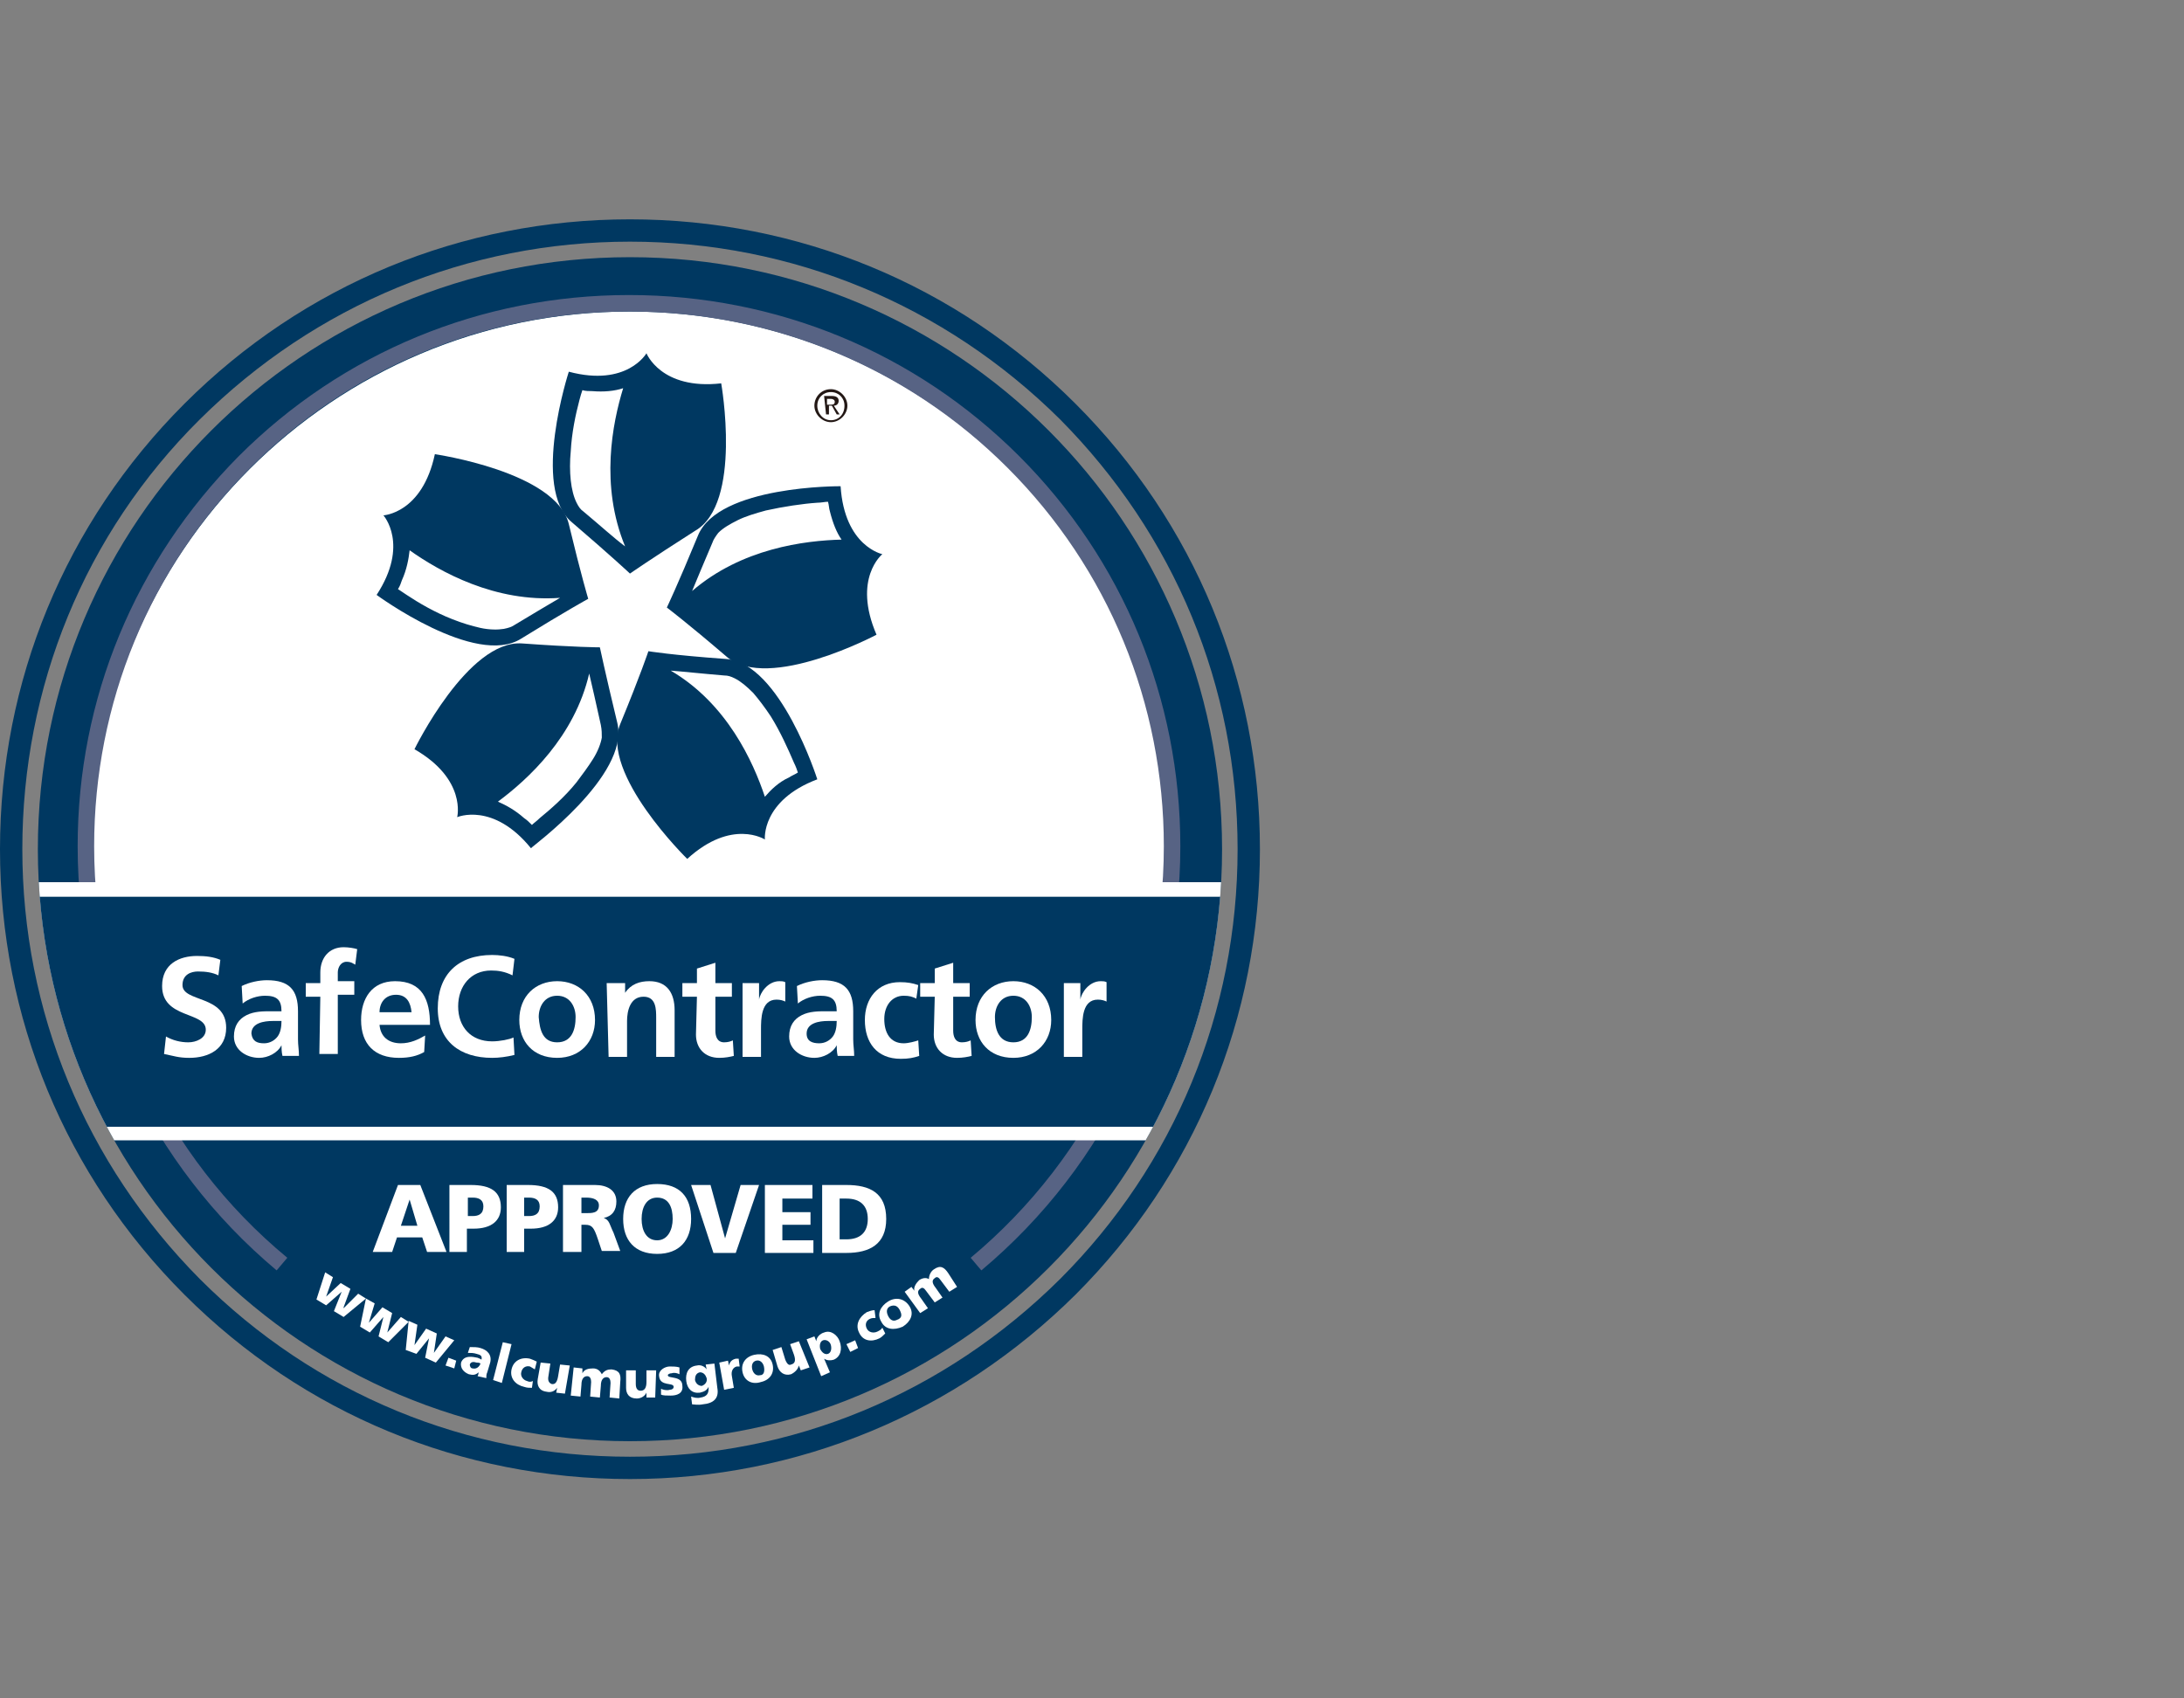 <?xml version="1.0" encoding="utf-8"?>
<!-- Generator: Adobe Illustrator 27.4.0, SVG Export Plug-In . SVG Version: 6.00 Build 0)  -->
<svg version="1.1" id="Layer_1" xmlns="http://www.w3.org/2000/svg" xmlns:xlink="http://www.w3.org/1999/xlink" x="0px" y="0px"
	 width="225px" height="175px" viewBox="0 0 225 175" style="enable-background:new 0 0 225 175;" xml:space="preserve">
<rect x="0" y="0" width="225" height="175" fill="#808080" stroke="none"/>
<style type="text/css">
	.st0{fill:#003861;}
	.st1{fill:#FFFFFF;}
	.st2{fill:#576384;}
	.st3{clip-path:url(#SVGID_00000068675371267457871980000011851457435188805532_);fill:#FFFFFF;}
	.st4{clip-path:url(#SVGID_00000103984631229447253790000008507848986366518931_);fill:#003861;}
	.st5{fill:#231815;}
</style>
<g>
	<path class="st0" d="M64.9,148.5c-33.7,0-61-27.3-61-61s27.3-61,61-61s61,27.3,61,61S98.6,148.5,64.9,148.5"/>
	<path class="st1" d="M64.9,32.1c-30.6,0-55.4,24.8-55.4,55.4c0,5,0.7,9.8,1.9,14.4h107c1.2-4.6,1.9-9.4,1.9-14.4
		C120.3,56.9,95.5,32.1,64.9,32.1"/>
	<path class="st2" d="M28.5,130.9C15.5,120,8,104.1,8,87.2C8,72,13.9,57.8,24.6,47c10.7-10.7,25-16.6,40.2-16.6S94.3,36.3,105,47
		s16.6,25,16.6,40.2c0,16.9-7.5,32.8-20.5,43.7l-1.1-1.3c12.6-10.5,19.9-26,19.9-42.4c0-14.7-5.7-28.6-16.1-39
		c-10.4-10.4-24.3-16.1-39-16.1s-28.6,5.7-39,16.1S9.7,72.5,9.7,87.2c0,16.4,7.2,31.9,19.9,42.4L28.5,130.9"/>
	<g>
		<g>
			<g>
				<defs>
					<path id="SVGID_1_" d="M125.9,87.5c0,33.7-27.3,61-61,61s-61-27.3-61-61s27.3-61,61-61S125.9,53.8,125.9,87.5"/>
				</defs>
				<clipPath id="SVGID_00000073708836820151193710000008562872968701846462_">
					<use xlink:href="#SVGID_1_"  style="overflow:visible;"/>
				</clipPath>
				
					<rect x="3.9" y="90.9" style="clip-path:url(#SVGID_00000073708836820151193710000008562872968701846462_);fill:#FFFFFF;" width="121.9" height="26.6"/>
			</g>
		</g>
		<g>
			<g>
				<defs>
					<path id="SVGID_00000049934087842314383310000004864850765407316121_" d="M125.9,87.5c0,33.7-27.3,61-61,61s-61-27.3-61-61
						s27.3-61,61-61S125.9,53.8,125.9,87.5"/>
				</defs>
				<clipPath id="SVGID_00000039116418509604035550000012772273036843878063_">
					<use xlink:href="#SVGID_00000049934087842314383310000004864850765407316121_"  style="overflow:visible;"/>
				</clipPath>
				
					<rect x="3.9" y="92.4" style="clip-path:url(#SVGID_00000039116418509604035550000012772273036843878063_);fill:#003861;" width="121.9" height="23.7"/>
			</g>
		</g>
	</g>
	<path class="st1" d="M22.5,100.5c-0.6-0.3-1.3-0.4-2.1-0.4c-0.7,0-1.6,0.3-1.6,1.4c0,1.8,4.5,1,4.5,4.4c0,2.2-1.8,3.1-3.8,3.1
		c-1.1,0-1.6-0.2-2.6-0.4l0.2-1.8c0.7,0.4,1.5,0.6,2.3,0.6s1.8-0.4,1.8-1.3c0-1.9-4.5-1.1-4.5-4.5c0-2.3,1.8-3.1,3.6-3.1
		c0.9,0,1.7,0.1,2.4,0.4L22.5,100.5"/>
	<path class="st1" d="M24.9,101.6c0.8-0.4,1.8-0.6,2.6-0.6c2.3,0,3.2,1,3.2,3.2v1c0,0.8,0,1.3,0,1.9s0.1,1.1,0.1,1.7h-1.7
		c-0.1-0.4-0.1-0.9-0.1-1.1l0,0c-0.4,0.8-1.4,1.3-2.3,1.3c-1.3,0-2.6-0.8-2.6-2.2c0-1.1,0.5-1.8,1.3-2.2s1.7-0.4,2.5-0.4H29
		c0-1.2-0.5-1.6-1.7-1.6c-0.8,0-1.7,0.3-2.3,0.8L24.9,101.6 M27.2,107.5c0.6,0,1.1-0.3,1.4-0.7c0.3-0.4,0.4-1,0.4-1.6h-0.9
		c-0.9,0-2.2,0.2-2.2,1.3C26,107.3,26.5,107.5,27.2,107.5z"/>
	<path class="st1" d="M33,102.7h-1.5v-1.4H33v-1.1c0-1.5,0.9-2.6,2.4-2.6c0.5,0,1.1,0.1,1.4,0.2l-0.2,1.6c-0.2-0.1-0.4-0.3-0.9-0.3
		c-0.6,0-0.9,0.6-0.9,1.1v0.9h1.7v1.4h-1.7v6.1h-1.9L33,102.7"/>
	<path class="st1" d="M43.7,108.4c-0.7,0.4-1.5,0.6-2.6,0.6c-2.5,0-3.9-1.4-3.9-3.9c0-2.2,1.1-4,3.5-4c2.8,0,3.6,1.9,3.6,4.5h-5.2
		c0.1,1.2,0.9,1.9,2.2,1.9c1,0,1.8-0.4,2.5-0.8L43.7,108.4 M42.4,104.3c-0.1-1-0.5-1.8-1.6-1.8s-1.7,0.8-1.7,1.8H42.4z"/>
	<path class="st1" d="M53,108.7c-0.8,0.2-1.6,0.3-2.3,0.3c-3.3,0-5.6-1.7-5.6-5.1c0-3.5,2.1-5.5,5.6-5.5c0.7,0,1.6,0.1,2.3,0.4
		l-0.2,1.7c-0.8-0.4-1.5-0.5-2.2-0.5c-2.1,0-3.4,1.6-3.4,3.7s1.3,3.6,3.5,3.6c0.8,0,1.8-0.2,2.2-0.4L53,108.7"/>
	<path class="st1" d="M57.4,101.1c2.2,0,3.9,1.5,3.9,4c0,2.2-1.5,3.9-3.9,3.9c-2.5,0-3.9-1.7-3.9-3.9
		C53.5,102.6,55.2,101.1,57.4,101.1 M57.4,107.4c1.5,0,1.9-1.3,1.9-2.6c0-1.1-0.6-2.2-1.9-2.2s-1.9,1.1-1.9,2.2
		C55.6,106.1,55.9,107.4,57.4,107.4z"/>
	<path class="st1" d="M62.5,101.3h1.9v1l0,0c0.6-0.9,1.5-1.2,2.5-1.2c1.8,0,2.6,1.2,2.6,3v4.8h-1.9v-4c0-0.9,0-2.2-1.3-2.2
		c-1.4,0-1.7,1.5-1.7,2.5v3.7h-1.9L62.5,101.3"/>
	<path class="st1" d="M71.8,102.7h-1.5v-1.4h1.5v-1.5l1.9-0.6v2.1h1.7v1.4h-1.7v3.5c0,0.6,0.2,1.2,0.9,1.2c0.4,0,0.7-0.1,0.9-0.2
		l0.1,1.6c-0.4,0.1-0.9,0.2-1.5,0.2c-1.5,0-2.4-1-2.4-2.4L71.8,102.7"/>
	<path class="st1" d="M76.5,101.3h1.7v1.7l0,0c0.1-0.7,0.9-1.9,2.1-1.9c0.2,0,0.4,0,0.6,0.1v2c-0.2-0.1-0.5-0.2-0.9-0.2
		c-1.6,0-1.6,2-1.6,3.1v2.8h-1.9V101.3"/>
	<path class="st1" d="M82.1,101.6c0.8-0.4,1.8-0.6,2.6-0.6c2.3,0,3.2,1,3.2,3.2v1c0,0.8,0,1.3,0,1.9s0.1,1.1,0.1,1.7h-1.7
		c-0.1-0.4-0.1-0.9-0.1-1.1l0,0c-0.4,0.8-1.4,1.3-2.3,1.3c-1.3,0-2.6-0.8-2.6-2.2c0-1.1,0.5-1.8,1.3-2.2c0.8-0.4,1.7-0.4,2.5-0.4
		h1.1c0-1.2-0.5-1.6-1.7-1.6c-0.8,0-1.7,0.3-2.3,0.8L82.1,101.6 M84.4,107.5c0.6,0,1.1-0.3,1.4-0.7c0.3-0.4,0.4-1,0.4-1.6h-0.9
		c-0.9,0-2.2,0.2-2.2,1.3C83.1,107.3,83.7,107.5,84.4,107.5z"/>
	<path class="st1" d="M94.4,102.9c-0.4-0.2-0.7-0.3-1.3-0.3c-1.2,0-2,1-2,2.4s0.6,2.5,2,2.5c0.5,0,1.2-0.2,1.5-0.3l0.1,1.6
		c-0.6,0.2-1.1,0.3-1.9,0.3c-2.5,0-3.7-1.7-3.7-4c0-2.2,1.3-3.9,3.6-3.9c0.8,0,1.3,0.1,1.9,0.3L94.4,102.9"/>
	<path class="st1" d="M96.3,102.7h-1.5v-1.4h1.5v-1.5l1.9-0.6v2.1h1.7v1.4h-1.7v3.5c0,0.6,0.2,1.2,0.9,1.2c0.4,0,0.7-0.1,0.9-0.2
		l0.1,1.6c-0.4,0.1-0.9,0.2-1.5,0.2c-1.5,0-2.4-1-2.4-2.4L96.3,102.7"/>
	<path class="st1" d="M104.4,101.1c2.2,0,3.9,1.5,3.9,4c0,2.2-1.5,3.9-3.9,3.9c-2.5,0-3.9-1.7-3.9-3.9
		C100.5,102.6,102.2,101.1,104.4,101.1 M104.4,107.4c1.5,0,1.9-1.3,1.9-2.6c0-1.1-0.6-2.2-1.9-2.2c-1.3,0-1.9,1.1-1.9,2.2
		C102.5,106.1,102.9,107.4,104.4,107.4z"/>
	<path class="st1" d="M109.6,101.3h1.7v1.7l0,0c0.1-0.7,0.9-1.9,2.1-1.9c0.2,0,0.4,0,0.6,0.1v2c-0.2-0.1-0.5-0.2-0.9-0.2
		c-1.6,0-1.6,2-1.6,3.1v2.8h-1.9L109.6,101.3"/>
	<polyline class="st1" points="33.5,131.1 34.3,131.6 33.6,133.6 33.6,133.6 35.1,132.2 36.1,132.8 35.4,134.7 35.4,134.8 
		36.9,133.3 37.7,133.8 35.4,135.7 34.4,135.1 35.2,133.1 35.2,133.1 33.6,134.5 32.6,133.9 33.5,131.1 	"/>
	<polyline class="st1" points="37.7,133.8 38.6,134.3 38,136.3 38,136.3 39.4,134.7 40.4,135.3 39.9,137.3 39.9,137.3 41.3,135.7 
		42.1,136.2 40,138.3 39,137.7 39.5,135.7 39.5,135.7 38.1,137.3 37.1,136.7 37.7,133.8 	"/>
	<polyline class="st1" points="42.1,136.1 43,136.5 42.7,138.6 42.7,138.6 43.9,136.9 45,137.4 44.7,139.4 44.7,139.4 45.9,137.7 
		46.8,138.1 44.9,140.4 43.8,139.9 44.2,137.9 44.2,137.9 42.9,139.5 41.8,139.1 42.1,136.1 	"/>
	<polyline class="st1" points="46.2,139.9 47,140.2 46.8,141 45.9,140.7 46.2,139.9 	"/>
	<path class="st1" d="M49.2,141.8c0.1-0.2,0.1-0.3,0.1-0.4l0,0c-0.3,0.3-0.6,0.3-1,0.2c-0.5-0.2-0.9-0.6-0.8-1.2
		c0.3-0.8,1.2-0.6,1.7-0.5c0.2,0.1,0.3,0.1,0.4,0.2c0.1-0.4-0.1-0.5-0.5-0.6c-0.3-0.1-0.6-0.1-0.9-0.1l0.2-0.6c0.4,0,0.8,0,1.1,0.1
		c0.7,0.2,1.2,0.7,1,1.5l-0.3,1c-0.1,0.2-0.1,0.4-0.1,0.6L49.2,141.8 M48.7,141c0.4,0.1,0.7-0.2,0.8-0.5c-0.1-0.1-0.3-0.1-0.4-0.1
		c-0.3-0.1-0.6-0.1-0.7,0.2C48.4,140.8,48.5,141,48.7,141z"/>
	<polyline class="st1" points="51.8,138.3 52.7,138.5 51.7,142.5 50.8,142.2 51.8,138.3 	"/>
	<path class="st1" d="M55.1,141.1c-0.2-0.1-0.3-0.2-0.5-0.3c-0.4-0.1-0.8,0.1-0.9,0.6c-0.1,0.4,0.2,0.8,0.6,0.9
		c0.2,0.1,0.4,0.1,0.6,0l-0.1,0.7c-0.3,0-0.5,0-0.8-0.1c-0.9-0.2-1.5-0.9-1.3-1.8c0.2-0.9,1-1.3,1.9-1.1c0.3,0.1,0.5,0.2,0.7,0.3
		L55.1,141.1"/>
	<path class="st1" d="M58.2,143.6l-0.9-0.1l0.1-0.5l0,0c-0.3,0.4-0.7,0.5-1.1,0.4c-0.8-0.1-1-0.7-0.9-1.3l0.3-1.7l1,0.1l-0.2,1.3
		c-0.1,0.5,0.1,0.7,0.3,0.8c0.4,0.1,0.6-0.2,0.7-0.8l0.2-1.2l1,0.1L58.2,143.6"/>
	<path class="st1" d="M59.1,140.9L60,141v0.5l0,0c0.2-0.4,0.6-0.5,1.1-0.5c0.4,0,0.7,0.2,0.9,0.6c0.3-0.4,0.6-0.5,1-0.5
		c0.8,0.1,1,0.5,0.9,1.3l-0.1,1.7l-1-0.1l0.1-1.5c0-0.3-0.1-0.6-0.4-0.6s-0.6,0.2-0.6,0.9l-0.1,1.2l-1-0.1l0.1-1.5
		c0-0.3-0.1-0.6-0.4-0.6s-0.6,0.2-0.6,0.9l-0.1,1.2l-1-0.1L59.1,140.9"/>
	<path class="st1" d="M67.5,144h-0.9v-0.5l0,0c-0.2,0.4-0.6,0.6-1,0.6c-0.8,0-1.1-0.5-1.1-1.1v-1.8h1v1.4c0,0.5,0.2,0.7,0.5,0.7
		c0.4,0,0.6-0.3,0.6-0.9v-1.2h1L67.5,144"/>
	<path class="st1" d="M68.1,143.1c0.2,0.1,0.6,0.2,0.9,0.1c0.2,0,0.4-0.1,0.4-0.3c0-0.5-1.4,0-1.5-1.1c-0.1-0.6,0.6-1,1.1-1
		c0.3,0,0.7,0,1,0.1v0.7c-0.2-0.1-0.5-0.2-0.8-0.1c-0.2,0-0.4,0.1-0.4,0.2c0,0.4,1.5,0,1.5,1.1c0.1,0.8-0.6,1-1.2,1
		c-0.4,0-0.8,0-1-0.1V143.1"/>
	<path class="st1" d="M73.9,143c0.2,1.1-0.4,1.6-1.5,1.7c-0.5,0.1-0.9,0-1.1,0l-0.1-0.8c0.3,0.1,0.6,0.2,1,0.1
		c0.6-0.1,0.8-0.4,0.8-0.9v-0.2l0,0c-0.2,0.4-0.5,0.5-0.9,0.6c-0.8,0.1-1.3-0.4-1.4-1.2s0.2-1.5,1.1-1.6c0.4-0.1,0.8,0.1,1,0.4l0,0
		l-0.1-0.5l0.9-0.1L73.9,143 M72.3,142.8c0.3-0.1,0.6-0.4,0.5-0.8c-0.1-0.3-0.3-0.6-0.7-0.6c-0.4,0.1-0.5,0.4-0.5,0.8
		C71.7,142.6,72,142.8,72.3,142.8z"/>
	<path class="st1" d="M76.2,140.8c-0.1,0-0.2,0-0.3,0c-0.4,0.1-0.6,0.5-0.5,1l0.2,1.2l-1,0.2l-0.5-2.8l0.9-0.2l0.1,0.5l0,0
		c0.1-0.4,0.3-0.6,0.7-0.7c0.1,0,0.2,0,0.3,0L76.2,140.8"/>
	<path class="st1" d="M76.5,141.4c-0.2-0.9,0.3-1.6,1.2-1.8c0.9-0.2,1.7,0.1,1.9,1c0.2,0.9-0.3,1.6-1.2,1.8
		C77.5,142.7,76.7,142.3,76.5,141.4 M78.7,140.8c-0.1-0.4-0.4-0.7-0.8-0.6c-0.4,0.1-0.5,0.5-0.4,0.9s0.4,0.7,0.8,0.6
		C78.7,141.7,78.8,141.3,78.7,140.8z"/>
	<path class="st1" d="M83.4,140.9l-0.9,0.3l-0.2-0.5l0,0c-0.1,0.4-0.4,0.7-0.8,0.9c-0.7,0.2-1.2-0.2-1.4-0.8l-0.5-1.7l0.9-0.3
		l0.4,1.3c0.2,0.5,0.4,0.6,0.6,0.5c0.4-0.1,0.5-0.4,0.3-1l-0.4-1.1l0.9-0.3L83.4,140.9"/>
	<path class="st1" d="M83.1,138l0.8-0.3l0.2,0.5l0,0c0-0.4,0.4-0.8,0.8-0.9c0.7-0.3,1.4,0.3,1.6,0.9c0.3,0.8,0.1,1.6-0.6,1.9
		c-0.3,0.1-0.7,0.1-1-0.1l0,0l0.6,1.4l-0.9,0.4L83.1,138 M84.8,138.1c-0.3,0.1-0.4,0.5-0.3,0.9c0.2,0.4,0.5,0.6,0.8,0.5
		s0.4-0.5,0.3-0.9C85.5,138.2,85.1,138,84.8,138.1z"/>
	<polyline class="st1" points="87.2,138.5 88.1,138.1 88.4,138.9 87.6,139.3 87.2,138.5 	"/>
	<path class="st1" d="M90.2,135.8c-0.2,0-0.4,0-0.6,0.1c-0.4,0.2-0.5,0.6-0.3,1s0.7,0.5,1.1,0.3c0.2-0.1,0.4-0.2,0.5-0.4l0.3,0.6
		c-0.2,0.2-0.4,0.4-0.6,0.5c-0.8,0.4-1.7,0.3-2.1-0.6c-0.4-0.8,0-1.6,0.8-2.1c0.3-0.1,0.5-0.2,0.8-0.2L90.2,135.8"/>
	<path class="st1" d="M90.8,136.2c-0.5-0.8-0.1-1.6,0.7-2.1s1.7-0.3,2.2,0.5s0.1,1.6-0.7,2.1C92.1,137.1,91.2,137,90.8,136.2
		 M92.7,135c-0.2-0.4-0.5-0.6-1-0.4c-0.4,0.2-0.4,0.6-0.2,1s0.5,0.6,0.9,0.4C93,135.8,92.9,135.4,92.7,135z"/>
	<path class="st1" d="M93.2,133.1l0.7-0.5l0.3,0.4l0,0c-0.1-0.4,0.2-0.8,0.5-1.1c0.3-0.2,0.7-0.3,1-0.1c0-0.4,0.2-0.8,0.5-1
		c0.7-0.5,1.1-0.2,1.5,0.4l0.9,1.4l-0.8,0.5l-0.9-1.2c-0.2-0.3-0.4-0.4-0.6-0.2c-0.3,0.2-0.3,0.5,0.1,1l0.7,1l-0.8,0.5l-0.9-1.2
		c-0.2-0.3-0.4-0.4-0.6-0.2c-0.3,0.2-0.3,0.5,0.1,1l0.7,1l-0.8,0.5L93.2,133.1"/>
	<path class="st0" d="M64.9,152.4c-17.3,0-33.6-6.7-45.9-19S0,104.8,0,87.5s6.7-33.6,19-45.9s28.6-19,45.9-19s33.6,6.7,45.9,19
		c12.3,12.3,19,28.6,19,45.9s-6.7,33.6-19,45.9C98.5,145.6,82.2,152.4,64.9,152.4 M64.9,24.9c-16.7,0-32.4,6.5-44.3,18.3
		S2.3,70.8,2.3,87.5s6.5,32.4,18.3,44.3c11.8,11.8,27.5,18.3,44.3,18.3s32.4-6.5,44.3-18.3c11.8-11.8,18.3-27.5,18.3-44.3
		s-6.5-32.4-18.3-44.3C97.3,31.4,81.6,24.9,64.9,24.9z"/>
	<path class="st1" d="M41,122.1h2.3L46,129h-2l-0.5-1.5h-2.6l-0.5,1.5h-2L41,122.1 M42.2,123.6L42.2,123.6l-0.9,2.7H43L42.2,123.6z"
		/>
	<path class="st1" d="M46.3,122.1h2.2c2.1,0,3.1,0.7,3.1,2.3c0,1.4-1,2.2-2.8,2.2h-0.7v2.4h-1.8L46.3,122.1 M48.2,125.3h0.5
		c0.6,0,1.1-0.2,1.1-1c0-0.7-0.5-0.9-1.1-0.9h-0.5V125.3z"/>
	<path class="st1" d="M52.2,122.1h2.2c2.1,0,3.1,0.7,3.1,2.3c0,1.4-1,2.2-2.8,2.2H54v2.4h-1.8L52.2,122.1 M54,125.3h0.5
		c0.6,0,1.1-0.2,1.1-1c0-0.7-0.5-0.9-1.1-0.9H54V125.3z"/>
	<path class="st1" d="M58,122.1h3.3c1.2,0,2.2,0.5,2.2,1.7c0,0.9-0.4,1.5-1.3,1.7l0,0c0.6,0.2,0.6,0.7,1,1.5l0.7,1.9H62l-0.4-1.2
		c-0.4-1.2-0.6-1.5-1.3-1.5h-0.4v2.8H58L58,122.1 M59.9,125h0.5c0.6,0,1.3,0,1.3-0.8c0-0.6-0.6-0.8-1.3-0.8h-0.5V125z"/>
	<path class="st1" d="M67.7,122c2.3,0,3.5,1.3,3.5,3.6c0,2.2-1.2,3.6-3.5,3.6s-3.5-1.4-3.5-3.6S65.4,122,67.7,122 M67.7,127.8
		c1.1,0,1.6-1.1,1.6-2.2c0-1.2-0.4-2.2-1.6-2.2c-1.1,0-1.6,1-1.6,2.2C66.1,126.8,66.6,127.8,67.7,127.8z"/>
	<polyline class="st1" points="71.2,122.1 73.2,122.1 74.7,127.6 74.7,127.6 76.3,122.1 78.2,122.1 75.8,129.1 73.5,129.1 
		71.2,122.1 	"/>
	<polyline class="st1" points="78.8,122.1 83.7,122.1 83.7,123.5 80.6,123.5 80.6,124.9 83.5,124.9 83.5,126.2 80.6,126.2 
		80.6,127.8 83.8,127.8 83.8,129.1 78.8,129.1 78.8,122.1 	"/>
	<path class="st1" d="M84.7,122.1h2.5c2.4,0,4.1,0.8,4.1,3.5c0,2.6-1.7,3.5-4.1,3.5h-2.5V122.1 M86.5,127.7h0.7
		c1.4,0,2.2-0.7,2.2-2.1s-0.8-2.1-2.2-2.1h-0.7V127.7z"/>
	<path class="st5" d="M85.6,40.1c0.9,0,1.7,0.8,1.7,1.7s-0.8,1.7-1.7,1.7s-1.7-0.8-1.7-1.7C83.9,40.9,84.6,40.1,85.6,40.1
		 M85.6,43.3c0.8,0,1.4-0.6,1.4-1.5c0-0.8-0.6-1.4-1.4-1.4s-1.4,0.6-1.4,1.4C84.2,42.6,84.8,43.3,85.6,43.3z M84.9,40.8h0.8
		c0.5,0,0.7,0.2,0.7,0.5s-0.2,0.5-0.5,0.5l0.6,0.9h-0.3l-0.5-0.9h-0.3v0.9h-0.3L84.9,40.8L84.9,40.8z M85.2,41.7h0.4
		c0.3,0,0.4-0.1,0.4-0.3s-0.2-0.3-0.4-0.3h-0.4V41.7z"/>
	<path class="st0" d="M74.3,39.5c-6.2,0.7-7.7-3.1-7.7-3.1s-2,3.5-8,1.9c0,0-3.9,12,0.3,15.5c4.2,3.6,6,5.3,6,5.3s2-1.4,6.7-4.4
		C76.5,51.9,74.3,39.5,74.3,39.5 M60.1,52.7c-0.3-0.2-0.5-0.5-0.7-0.9c-0.3-0.6-0.5-1.4-0.6-2.3c-0.1-0.9-0.1-2,0-3
		c0.1-1.9,0.5-3.8,0.9-5.3c0.1-0.4,0.2-0.7,0.3-1c0.3,0.1,0.7,0.1,1,0.1c1.2,0.1,2.3,0,3.2-0.3c-1.1,3.6-2.4,10,0.2,16.3
		C63.2,55.4,61.9,54.2,60.1,52.7z"/>
	<path class="st0" d="M58.6,54c-1.3-5.4-13.8-7.2-13.8-7.2c-1.3,6.1-5.3,6.3-5.3,6.3s2.7,3-0.7,8.2c0,0,10.2,7.5,14.9,4.5
		c4.7-2.9,6.9-4.1,6.9-4.1S59.9,59.4,58.6,54 M53,64.4c-0.3,0.2-0.6,0.3-1.1,0.4c-0.6,0.1-1.5,0.1-2.4-0.1s-1.9-0.5-2.9-0.9
		c-1.8-0.7-3.5-1.7-4.7-2.5c-0.3-0.2-0.6-0.4-0.9-0.6c0.2-0.3,0.3-0.6,0.4-0.9c0.5-1.1,0.7-2.2,0.8-3.1c3.1,2.2,8.8,5.4,15.5,4.9
		C56.5,62.3,55,63.2,53,64.4z"/>
	<path class="st0" d="M63.6,74.5c-1.3-5.4-1.8-7.8-1.8-7.8s-2.5,0-8-0.4c-5.6-0.4-11.1,10.9-11.1,10.9c5.4,3.1,4.4,7,4.4,7
		s3.7-1.6,7.6,3.2C54.7,87.3,64.9,79.9,63.6,74.5 M62,76c-0.1,0.6-0.4,1.4-0.9,2.2c-0.5,0.8-1.1,1.6-1.7,2.4
		c-1.2,1.5-2.7,2.8-3.8,3.7c-0.3,0.3-0.6,0.5-0.8,0.7c-0.3-0.3-0.5-0.5-0.8-0.7c-0.9-0.8-1.8-1.3-2.7-1.7c3.1-2.3,7.9-6.7,9.4-13.2
		c0.3,1.3,0.7,3,1.2,5.3C62,75.2,62,75.6,62,76z"/>
	<path class="st0" d="M84.2,80.3c0,0-3.8-12-9.4-12.4s-8-0.8-8-0.8s-0.8,2.4-2.9,7.5s6.9,13.9,6.9,13.9c4.6-4.2,8-2,8-2
		S78.4,82.5,84.2,80.3 M78.8,82.1c-1.2-3.6-3.9-9.6-9.7-13c1.3,0.1,3.1,0.3,5.5,0.5c0.4,0,0.7,0.1,1.1,0.3c0.6,0.3,1.2,0.8,1.9,1.5
		c0.6,0.7,1.2,1.5,1.8,2.4c1,1.6,1.8,3.4,2.4,4.8c0.2,0.4,0.3,0.7,0.4,1c-0.3,0.2-0.6,0.3-0.9,0.5C80.2,80.6,79.4,81.4,78.8,82.1z"
		/>
	<path class="st0" d="M90.9,57.1c0,0-3.9-0.8-4.3-7c0,0-12.6-0.1-14.7,5.1c-2.1,5.1-3.2,7.4-3.2,7.4s2,1.5,6.2,5.1
		c4.3,3.6,15.4-2.3,15.4-2.3C87.8,59.6,90.9,57.1,90.9,57.1 M71.3,60.9c0.5-1.2,1.2-2.9,2.1-5c0.1-0.3,0.3-0.6,0.6-1
		c0.5-0.5,1.2-0.9,2-1.3c0.8-0.4,1.8-0.7,2.9-1c1.8-0.4,3.8-0.7,5.3-0.8c0.4,0,0.8-0.1,1.1-0.1c0.1,0.3,0.1,0.7,0.2,1
		c0.3,1.2,0.7,2.2,1.2,2.9C82.9,55.7,76.4,56.5,71.3,60.9z"/>
</g>
</svg>
